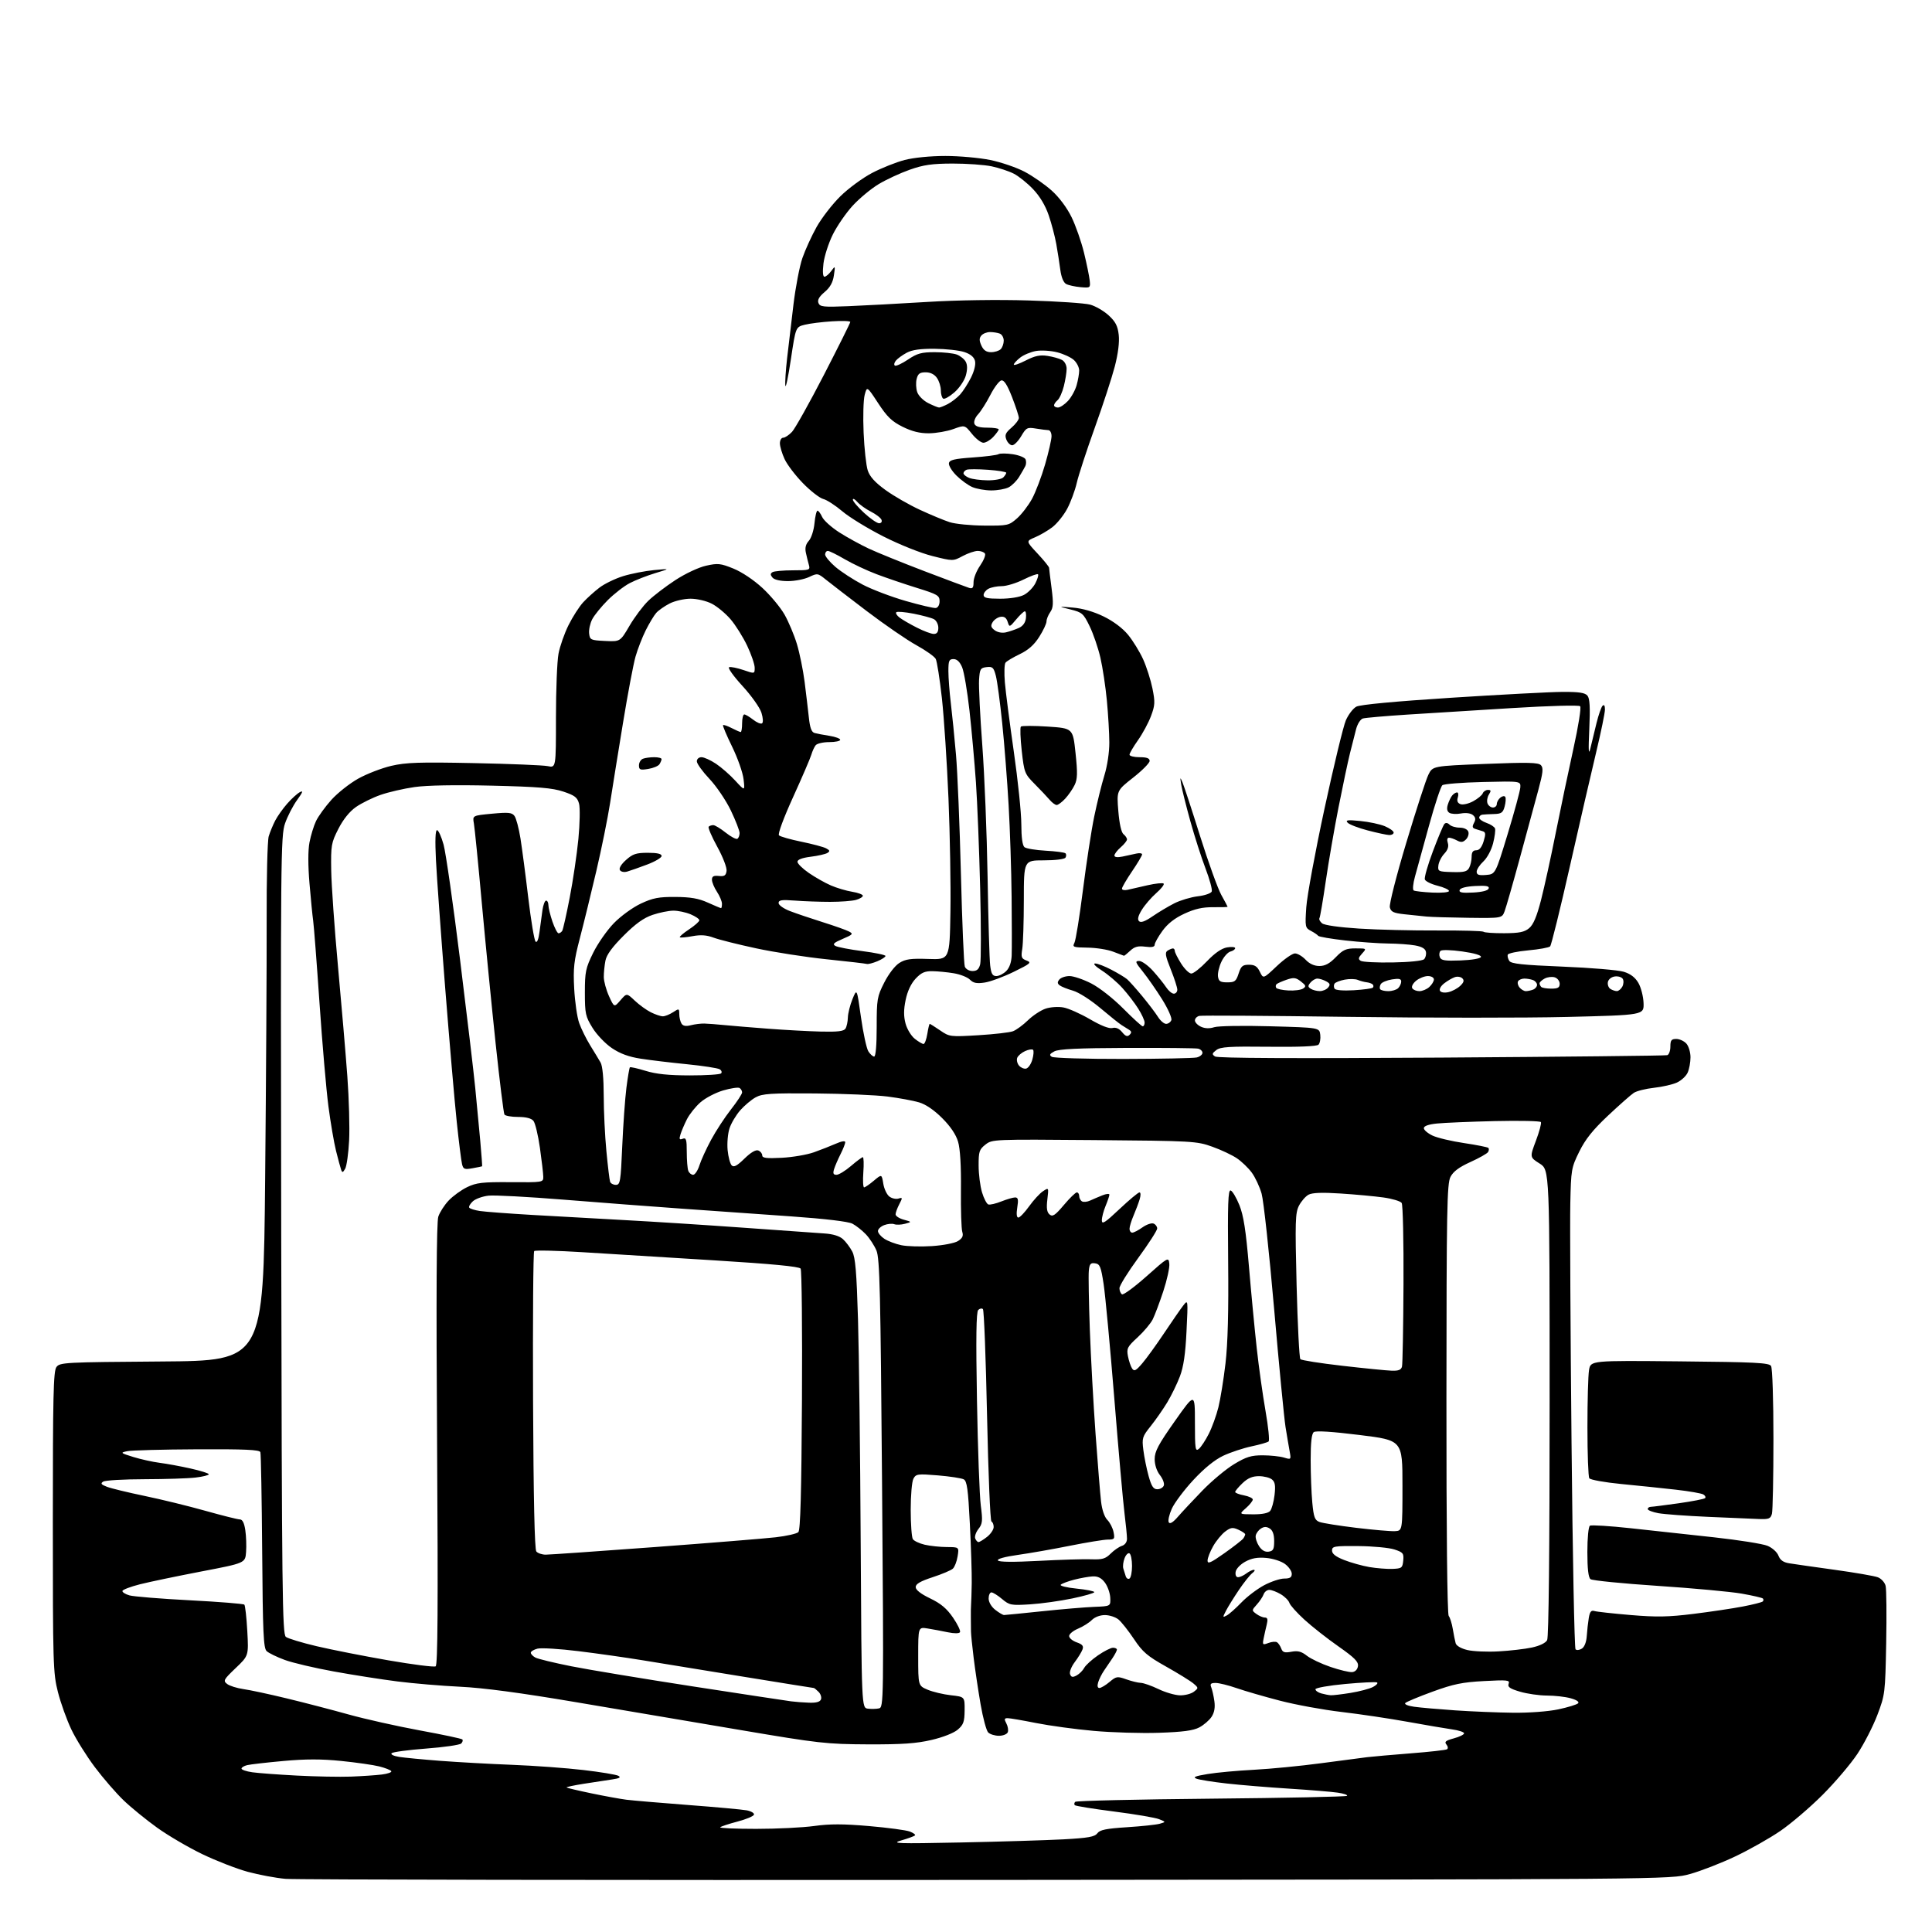 <?xml version="1.0" encoding="UTF-8" standalone="no"?>
<svg 
  version="1.1" 
  xmlns="http://www.w3.org/2000/svg" 
  xmlns:xlink="http://www.w3.org/1999/xlink" 
  xmlns:svg="http://www.w3.org/2000/svg"
  xmlns:rdf="http://www.w3.org/1999/02/22-rdf-syntax-ns#"
  xmlns:cc="http://creativecommons.org/ns#"
  xmlns:dc="http://purl.org/dc/elements/1.1/"
  viewBox="0 0 768 768"
  width="768"
  height="768"
>
<style>svg {background-color: white; }</style>"
<path stroke="none" fill="black" fill-rule="evenodd" d="M392.27,747.30C242.79,747.41 117.34,747.22 113.47,746.87C109.61,746.53 102.86,745.26 98.47,744.07C94.09,742.87 86.00,739.73 80.50,737.09C75.00,734.45 66.90,729.71 62.50,726.56C58.10,723.40 52.08,718.50 49.13,715.66C46.17,712.82 41.04,706.90 37.73,702.50C34.42,698.10 30.20,691.35 28.37,687.50C26.53,683.65 24.12,676.94 23.02,672.59C21.11,665.09 21.00,661.55 21.00,605.03C21.00,555.11 21.23,545.07 22.42,543.44C23.78,541.58 25.58,541.49 64.27,541.21C104.70,540.92 104.70,540.92 105.40,468.71C105.78,428.99 106.05,382.77 106.00,366.00C105.94,349.23 106.31,334.12 106.82,332.44C107.33,330.76 108.49,327.95 109.39,326.21C110.30,324.46 112.44,321.43 114.16,319.48C115.87,317.52 118.14,315.46 119.19,314.90C120.64,314.12 120.38,314.88 118.11,318.01C116.46,320.28 114.30,324.47 113.31,327.32C111.60,332.24 111.53,340.55 111.79,491.00C112.04,633.75 112.23,649.62 113.64,650.69C114.51,651.34 120.00,653.01 125.86,654.39C131.71,655.77 144.50,658.29 154.28,659.99C164.06,661.69 172.56,662.77 173.18,662.39C174.01,661.88 174.16,638.54 173.75,574.23C173.36,514.74 173.52,485.77 174.23,483.64C174.80,481.91 176.65,479.03 178.34,477.24C180.03,475.45 183.34,473.05 185.69,471.91C189.37,470.13 191.74,469.85 202.98,469.93C215.87,470.03 216.00,470.00 215.96,467.76C215.95,466.52 215.34,461.36 214.63,456.30C213.91,451.24 212.75,446.40 212.04,445.55C211.21,444.54 209.07,444.00 205.94,444.00C203.29,444.00 200.85,443.57 200.52,443.04C200.19,442.50 198.62,429.79 197.02,414.79C195.43,399.78 192.96,374.68 191.53,359.00C190.11,343.32 188.69,329.08 188.38,327.34C187.81,324.19 187.81,324.19 195.57,323.46C202.16,322.84 203.51,322.98 204.53,324.37C205.19,325.27 206.25,329.27 206.89,333.25C207.52,337.24 208.93,347.89 210.00,356.93C211.08,365.97 212.38,373.78 212.90,374.30C213.49,374.89 214.08,373.42 214.47,370.37C214.82,367.69 215.35,363.81 215.64,361.75C215.94,359.69 216.59,358.00 217.09,358.00C217.59,358.00 218.00,358.82 218.00,359.82C218.00,360.82 218.72,363.75 219.59,366.32C220.47,368.89 221.57,371.00 222.03,371.00C222.50,371.00 223.16,370.55 223.50,370.01C223.83,369.46 225.18,363.50 226.48,356.76C227.79,350.01 229.33,339.55 229.92,333.50C230.50,327.45 230.62,321.15 230.19,319.50C229.52,316.99 228.50,316.20 223.96,314.68C219.58,313.22 214.04,312.75 195.51,312.31C180.97,311.96 169.65,312.17 164.76,312.87C160.50,313.48 154.42,314.88 151.26,315.99C148.09,317.10 143.71,319.26 141.51,320.79C138.95,322.58 136.45,325.69 134.51,329.48C131.68,335.03 131.51,336.02 131.66,345.94C131.75,351.75 132.95,368.88 134.34,384.00C135.73,399.12 137.41,418.84 138.07,427.80C138.73,436.77 139.05,448.28 138.78,453.37C138.52,458.47 137.81,463.51 137.22,464.57C136.33,466.15 136.04,466.23 135.61,465.00C135.32,464.18 134.41,460.80 133.58,457.50C132.76,454.20 131.39,446.21 130.55,439.75C129.70,433.28 128.11,414.83 127.01,398.75C125.91,382.66 124.77,367.93 124.49,366.00C124.21,364.07 123.55,357.42 123.03,351.20C122.42,344.04 122.42,338.07 123.02,334.88C123.55,332.11 124.72,328.29 125.62,326.39C126.53,324.48 129.27,320.69 131.73,317.95C134.19,315.22 138.98,311.43 142.38,309.53C145.78,307.63 151.70,305.34 155.53,304.44C161.39,303.08 166.66,302.90 188.50,303.35C202.80,303.64 215.96,304.18 217.75,304.55C221.00,305.23 221.00,305.23 221.00,285.25C221.00,274.26 221.45,262.85 222.01,259.89C222.56,256.92 224.36,251.80 226.00,248.50C227.65,245.20 230.26,241.12 231.81,239.44C233.36,237.76 236.27,235.13 238.28,233.60C240.29,232.06 244.54,230.00 247.72,229.02C250.90,228.04 256.43,226.96 260.00,226.62C266.50,226.01 266.50,226.01 260.50,227.82C257.20,228.82 252.64,230.60 250.37,231.78C248.10,232.96 244.15,236.01 241.59,238.57C239.03,241.13 236.25,244.55 235.41,246.18C234.57,247.80 234.02,250.34 234.19,251.82C234.48,254.36 234.82,254.52 240.52,254.79C246.54,255.08 246.54,255.08 250.22,248.79C252.24,245.33 255.61,240.85 257.70,238.83C259.79,236.81 264.64,233.10 268.47,230.60C272.44,228.01 277.70,225.54 280.66,224.88C285.36,223.83 286.42,223.94 291.55,226.02C294.92,227.39 299.64,230.55 303.10,233.75C306.32,236.73 310.27,241.49 311.88,244.33C313.49,247.18 315.70,252.43 316.78,256.00C317.86,259.57 319.24,266.32 319.84,271.00C320.43,275.68 321.19,282.07 321.53,285.20C321.97,289.35 322.59,291.04 323.82,291.38C324.74,291.64 327.41,292.15 329.75,292.51C332.09,292.88 334.00,293.59 334.00,294.09C334.00,294.59 332.03,295.00 329.62,295.00C327.21,295.00 324.79,295.56 324.24,296.25C323.69,296.94 322.92,298.62 322.52,300.00C322.12,301.38 318.87,308.95 315.28,316.83C311.45,325.25 309.13,331.53 309.66,332.06C310.15,332.55 314.14,333.69 318.53,334.59C322.91,335.49 327.35,336.67 328.39,337.22C329.90,338.02 330.00,338.38 328.89,339.07C328.14,339.53 325.15,340.21 322.26,340.57C318.86,341.00 317.00,341.70 317.00,342.57C317.00,343.30 319.04,345.31 321.53,347.02C324.03,348.74 327.96,350.97 330.28,351.97C332.60,352.98 336.41,354.11 338.75,354.49C341.09,354.87 343.00,355.58 343.00,356.07C343.00,356.56 341.76,357.31 340.25,357.73C338.74,358.15 334.12,358.50 330.00,358.50C325.88,358.50 319.57,358.27 316.00,358.00C310.73,357.59 309.50,357.78 309.50,358.97C309.50,359.78 311.50,361.20 314.00,362.16C316.48,363.11 322.32,365.09 327.00,366.56C331.68,368.03 336.39,369.70 337.48,370.28C339.28,371.22 339.04,371.50 334.98,373.23C331.44,374.74 330.83,375.32 332.08,376.02C332.95,376.51 337.79,377.44 342.83,378.09C347.87,378.73 352.00,379.60 352.00,380.01C352.00,380.42 350.54,381.37 348.75,382.12C346.96,382.86 345.09,383.34 344.58,383.18C344.07,383.02 336.90,382.19 328.63,381.33C320.37,380.48 307.73,378.52 300.55,376.97C293.37,375.43 285.77,373.52 283.66,372.73C280.87,371.69 278.55,371.53 275.24,372.15C272.73,372.62 270.48,372.81 270.24,372.58C270.01,372.34 271.66,370.93 273.91,369.44C276.16,367.95 278.00,366.32 278.00,365.82C278.00,365.31 276.44,364.25 274.53,363.45C272.62,362.65 269.55,362.00 267.71,362.00C265.87,362.00 262.14,362.75 259.43,363.67C255.88,364.87 252.65,367.18 247.92,371.92C243.37,376.46 241.12,379.54 240.67,381.87C240.30,383.73 240.01,386.66 240.02,388.37C240.03,390.09 240.97,393.52 242.09,396.00C244.15,400.50 244.15,400.50 246.64,397.62C249.13,394.74 249.13,394.74 252.32,397.76C254.07,399.42 256.94,401.50 258.70,402.39C260.46,403.27 262.61,404.00 263.49,404.00C264.36,404.00 266.18,403.27 267.54,402.38C269.91,400.83 270.00,400.85 270.02,403.13C270.02,404.44 270.43,406.12 270.91,406.89C271.52,407.86 272.65,408.05 274.64,407.54C276.21,407.14 278.62,406.84 280.00,406.88C281.38,406.91 284.98,407.19 288.00,407.49C291.02,407.79 298.90,408.44 305.50,408.94C312.10,409.44 321.48,409.95 326.35,410.07C333.01,410.23 335.43,409.93 336.09,408.89C336.57,408.13 337.00,406.15 337.04,404.50C337.08,402.85 337.90,399.55 338.87,397.17C340.63,392.84 340.63,392.84 342.24,404.32C343.13,410.63 344.45,416.74 345.17,417.90C345.89,419.05 346.94,420.00 347.49,420.00C348.11,420.00 348.50,415.49 348.50,408.25C348.50,397.18 348.67,396.16 351.50,390.59C353.22,387.19 355.77,383.87 357.50,382.79C359.95,381.25 362.05,380.96 369.00,381.20C377.50,381.50 377.50,381.50 377.81,362.50C377.98,352.05 377.63,331.80 377.04,317.50C376.44,303.20 375.26,285.23 374.42,277.57C373.57,269.92 372.47,262.87 371.96,261.92C371.45,260.97 367.99,258.52 364.27,256.47C360.54,254.43 351.65,248.31 344.50,242.88C337.35,237.44 330.04,231.82 328.26,230.38C325.11,227.83 324.93,227.80 321.61,229.38C319.73,230.27 315.96,231.00 313.22,231.00C310.16,231.00 307.79,230.46 307.07,229.59C306.18,228.51 306.18,228.01 307.09,227.44C307.75,227.04 311.41,226.71 315.22,226.71C321.79,226.71 322.12,226.60 321.55,224.60C321.22,223.45 320.68,221.25 320.35,219.72C319.93,217.81 320.29,216.34 321.52,214.98C322.51,213.88 323.50,210.81 323.77,208.01C324.04,205.25 324.57,203.00 324.97,203.00C325.36,203.00 326.19,204.12 326.82,205.50C327.44,206.87 330.50,209.62 333.60,211.61C336.71,213.60 342.01,216.51 345.38,218.09C348.74,219.66 358.70,223.70 367.50,227.06C376.30,230.41 384.29,233.40 385.25,233.70C386.63,234.12 387.00,233.64 387.00,231.42C387.00,229.87 388.17,226.92 389.60,224.86C391.02,222.80 391.90,220.64 391.54,220.06C391.18,219.48 389.89,219.00 388.68,219.00C387.46,219.00 384.75,219.92 382.65,221.05C378.84,223.09 378.84,223.09 370.67,221.04C366.03,219.88 357.60,216.51 351.17,213.25C344.94,210.09 337.59,205.59 334.84,203.25C332.08,200.91 328.67,198.70 327.25,198.35C325.83,197.99 322.20,195.18 319.20,192.10C316.19,189.02 312.90,184.70 311.89,182.50C310.87,180.30 310.03,177.49 310.02,176.25C310.01,175.01 310.60,174.00 311.33,174.00C312.05,174.00 313.64,172.95 314.84,171.67C316.04,170.39 321.75,160.19 327.52,149.02C333.28,137.84 338.00,128.38 338.00,127.98C338.00,127.59 334.74,127.47 330.75,127.73C326.76,127.98 321.88,128.59 319.90,129.09C316.31,129.99 316.31,129.99 314.40,142.75C313.36,149.76 312.36,154.51 312.19,153.31C312.02,152.10 312.34,147.15 312.90,142.31C313.46,137.46 314.60,127.88 315.42,121.00C316.25,114.12 317.84,105.85 318.96,102.60C320.08,99.36 322.62,93.79 324.61,90.23C326.61,86.67 330.84,81.19 334.03,78.05C337.22,74.90 342.91,70.72 346.67,68.75C350.43,66.78 356.26,64.46 359.64,63.59C363.26,62.65 369.91,62.00 375.79,62.00C381.29,62.00 389.32,62.72 393.64,63.60C397.96,64.48 404.14,66.60 407.36,68.30C410.59,70.01 415.41,73.37 418.08,75.77C421.01,78.40 424.14,82.58 425.96,86.32C427.62,89.72 429.85,96.10 430.92,100.50C431.99,104.90 433.00,109.85 433.18,111.50C433.49,114.44 433.41,114.49 429.50,114.15C427.30,113.95 424.74,113.39 423.81,112.89C422.76,112.34 421.88,110.20 421.49,107.25C421.15,104.64 420.43,100.03 419.89,97.00C419.35,93.97 417.99,88.80 416.85,85.50C415.53,81.65 413.30,77.95 410.64,75.17C408.37,72.78 404.93,70.03 403.00,69.04C401.07,68.05 397.12,66.74 394.20,66.12C391.29,65.51 384.31,65.01 378.70,65.02C370.51,65.04 367.15,65.52 361.65,67.46C357.88,68.79 352.32,71.37 349.29,73.19C346.26,75.01 341.61,78.87 338.94,81.78C336.28,84.68 332.72,89.86 331.03,93.28C329.34,96.71 327.68,101.88 327.34,104.76C326.95,108.05 327.10,110.00 327.74,110.00C328.30,110.00 329.50,108.99 330.42,107.75C332.04,105.55 332.06,105.58 331.48,109.50C331.07,112.31 329.96,114.28 327.78,116.11C325.62,117.92 324.88,119.24 325.34,120.44C325.93,121.98 327.26,122.12 337.25,121.71C343.44,121.46 357.50,120.70 368.50,120.03C380.58,119.29 396.62,119.06 409.00,119.44C420.27,119.78 431.22,120.52 433.33,121.09C435.44,121.66 438.74,123.57 440.68,125.34C443.44,127.87 444.31,129.55 444.71,133.11C445.04,136.02 444.47,140.56 443.14,145.70C441.99,150.12 438.40,161.10 435.16,170.12C431.92,179.13 428.71,188.97 428.02,192.00C427.32,195.03 425.61,199.64 424.22,202.25C422.82,204.87 420.17,208.15 418.34,209.56C416.50,210.96 413.38,212.78 411.41,213.60C407.82,215.10 407.82,215.10 412.41,220.01C414.93,222.71 417.01,225.27 417.03,225.71C417.05,226.14 417.49,229.81 418.02,233.85C418.80,239.87 418.70,241.59 417.49,243.32C416.67,244.49 416.00,246.16 416.00,247.03C416.00,247.90 414.70,250.66 413.11,253.16C411.09,256.35 408.77,258.41 405.36,260.04C402.69,261.32 400.14,262.84 399.70,263.43C399.25,264.02 399.14,267.54 399.45,271.26C399.76,274.97 401.36,287.35 403.00,298.76C404.64,310.16 405.99,323.16 405.99,327.63C406.00,332.91 406.44,336.11 407.25,336.77C407.94,337.32 411.74,337.95 415.70,338.17C419.65,338.38 423.19,338.85 423.55,339.21C423.91,339.57 423.90,340.35 423.54,340.93C423.16,341.54 419.49,342.00 414.94,342.00C407.00,342.00 407.00,342.00 406.99,357.75C406.98,366.41 406.70,375.18 406.36,377.23C405.82,380.51 406.03,381.07 408.07,381.83C410.17,382.61 409.68,383.05 402.95,386.33C398.85,388.33 393.66,390.25 391.42,390.58C388.27,391.06 386.94,390.80 385.57,389.43C384.59,388.45 381.70,387.31 379.15,386.89C376.59,386.46 372.77,386.09 370.65,386.06C367.61,386.01 366.21,386.64 363.96,389.04C362.15,390.98 360.72,394.02 360.01,397.47C359.20,401.37 359.19,403.97 359.97,406.88C360.56,409.09 362.22,411.82 363.66,412.95C365.09,414.08 366.65,415.00 367.12,415.00C367.59,415.00 368.26,413.20 368.62,411.00C368.97,408.80 369.40,407.00 369.58,407.00C369.76,407.00 371.62,408.17 373.71,409.60C377.42,412.15 377.73,412.19 388.90,411.52C395.17,411.14 401.37,410.43 402.69,409.93C404.00,409.43 406.69,407.46 408.65,405.55C410.62,403.64 413.78,401.57 415.68,400.94C417.62,400.30 420.73,400.10 422.79,400.49C424.80,400.87 429.54,402.98 433.31,405.18C437.70,407.74 440.91,409.00 442.22,408.65C443.58,408.30 444.88,408.86 446.07,410.31C447.41,411.95 448.15,412.22 449.02,411.36C449.89,410.50 449.85,410.02 448.84,409.36C448.10,408.89 446.77,408.05 445.87,407.50C444.98,406.95 441.16,403.90 437.39,400.72C433.54,397.48 428.78,394.44 426.52,393.80C424.31,393.17 421.93,392.22 421.24,391.69C420.29,390.97 420.26,390.40 421.11,389.37C421.73,388.62 423.55,388.00 425.15,388.00C426.75,388.00 430.63,389.32 433.78,390.93C437.04,392.60 442.51,396.89 446.50,400.91C450.35,404.78 453.84,407.97 454.25,407.98C454.66,407.99 455.00,407.32 455.00,406.48C455.00,405.64 453.86,403.15 452.46,400.94C451.07,398.73 448.26,395.07 446.21,392.80C444.17,390.52 440.50,387.39 438.05,385.83C435.49,384.20 434.34,383.00 435.34,383.00C436.29,383.00 439.19,384.11 441.78,385.48C444.38,386.84 447.18,388.53 448.01,389.23C448.84,389.93 451.57,392.98 454.07,396.00C456.57,399.02 459.38,402.74 460.33,404.25C461.27,405.76 462.72,407.00 463.55,407.00C464.38,407.00 465.32,406.33 465.63,405.52C465.94,404.70 464.30,400.99 461.97,397.27C459.64,393.55 456.19,388.59 454.30,386.25C451.30,382.54 451.12,382.00 452.82,382.00C453.89,382.00 456.36,383.76 458.31,385.92C460.25,388.07 462.61,391.00 463.54,392.42C464.47,393.84 465.85,395.00 466.62,395.00C467.38,395.00 468.00,394.29 468.00,393.42C468.00,392.55 466.82,388.90 465.38,385.30C463.24,379.95 463.02,378.60 464.13,377.90C464.89,377.42 465.84,377.02 466.25,377.02C466.66,377.01 467.00,377.46 467.00,378.02C467.00,378.58 468.13,380.83 469.51,383.02C470.89,385.21 472.72,387.00 473.58,387.00C474.43,387.00 477.24,384.79 479.81,382.09C482.92,378.83 485.60,376.99 487.75,376.61C489.54,376.30 491.00,376.44 491.00,376.91C491.00,377.38 490.15,377.99 489.10,378.26C488.06,378.54 486.45,380.35 485.53,382.31C484.60,384.26 483.99,386.90 484.17,388.18C484.44,390.08 485.10,390.50 487.87,390.50C490.84,390.50 491.37,390.08 492.37,387.00C493.33,384.03 493.96,383.50 496.49,383.50C498.77,383.50 499.79,384.16 500.82,386.31C502.17,389.13 502.17,389.13 507.53,384.06C510.47,381.28 513.73,379.00 514.77,379.00C515.80,379.00 517.71,380.13 519.00,381.50C520.53,383.13 522.43,384.00 524.48,384.00C526.74,384.00 528.55,383.03 531.00,380.50C533.88,377.53 535.07,377.00 538.85,377.00C543.29,377.00 543.30,377.01 541.44,379.06C539.94,380.72 539.84,381.28 540.92,381.95C541.66,382.41 547.38,382.70 553.63,382.59C560.27,382.48 565.46,381.94 566.09,381.31C566.70,380.70 567.03,379.38 566.83,378.37C566.59,377.11 565.22,376.31 562.49,375.82C560.30,375.43 555.48,375.09 551.79,375.06C548.09,375.03 540.44,374.48 534.79,373.85C529.13,373.21 524.27,372.38 524.00,372.00C523.73,371.61 522.43,370.73 521.12,370.04C518.83,368.84 518.75,368.46 519.27,360.64C519.57,356.16 522.82,338.55 526.50,321.50C530.18,304.45 534.00,288.63 535.00,286.34C536.00,284.05 537.87,281.60 539.16,280.91C540.65,280.10 554.43,278.81 577.00,277.36C596.52,276.11 616.38,275.06 621.13,275.04C627.70,275.01 630.06,275.37 631.03,276.53C631.97,277.67 632.16,281.10 631.77,289.78C631.37,298.48 631.48,300.47 632.20,297.50C632.73,295.30 633.82,290.80 634.62,287.51C635.43,284.21 636.51,281.09 637.04,280.56C637.65,279.95 638.00,280.49 637.99,282.05C637.99,283.40 636.42,291.02 634.51,299.00C632.59,306.98 627.88,327.41 624.04,344.42C620.20,361.43 616.67,375.73 616.20,376.20C615.72,376.68 611.81,377.39 607.50,377.78C603.19,378.18 599.52,378.95 599.35,379.50C599.17,380.05 599.45,381.16 599.96,381.96C600.69,383.12 605.13,383.59 621.19,384.25C632.36,384.70 643.28,385.62 645.45,386.29C648.15,387.11 650.01,388.53 651.29,390.74C652.33,392.53 653.25,396.13 653.34,398.74C653.50,403.50 653.50,403.50 623.00,404.25C606.23,404.66 566.85,404.64 535.50,404.21C504.15,403.78 477.71,403.60 476.75,403.83C475.79,404.05 475.00,404.87 475.00,405.64C475.00,406.41 476.09,407.54 477.42,408.15C479.01,408.87 480.82,408.93 482.67,408.33C484.24,407.82 494.17,407.65 505.00,407.96C524.50,408.50 524.50,408.50 524.83,411.37C525.01,412.95 524.69,414.71 524.12,415.28C523.46,415.94 516.22,416.24 504.29,416.10C488.67,415.92 485.16,416.14 483.50,417.42C481.77,418.75 481.70,419.10 483.00,419.97C484.00,420.65 514.04,420.79 573.00,420.41C621.67,420.09 662.06,419.66 662.75,419.45C663.44,419.24 664.00,417.70 664.00,416.03C664.00,413.52 664.40,413.00 666.35,413.00C667.63,413.00 669.43,413.82 670.35,414.83C671.26,415.83 672.00,418.29 672.00,420.28C672.00,422.28 671.49,425.03 670.86,426.40C670.24,427.78 668.32,429.54 666.61,430.33C664.90,431.11 660.81,432.05 657.52,432.41C654.23,432.77 650.60,433.68 649.46,434.43C648.32,435.18 643.71,439.25 639.21,443.48C633.14,449.19 630.20,452.87 627.78,457.80C624.63,464.19 624.51,464.92 624.22,478.46C624.05,486.18 624.28,529.03 624.71,573.67C625.14,618.31 625.86,655.19 626.30,655.63C626.74,656.07 627.86,655.95 628.80,655.36C629.83,654.72 630.60,652.77 630.76,650.40C630.90,648.25 631.26,645.01 631.56,643.20C631.98,640.68 632.51,640.02 633.80,640.41C634.74,640.70 641.22,641.41 648.21,642.00C658.54,642.87 663.23,642.78 673.21,641.54C679.97,640.70 688.79,639.39 692.81,638.61C696.83,637.84 700.40,636.94 700.73,636.60C701.06,636.27 701.08,635.75 700.77,635.43C700.46,635.12 696.67,634.25 692.35,633.49C688.03,632.73 673.02,631.34 659.00,630.41C644.98,629.48 632.94,628.28 632.25,627.74C631.40,627.07 631.00,623.60 631.00,616.94C631.00,611.32 631.44,606.85 632.02,606.49C632.59,606.14 639.90,606.59 648.27,607.50C656.65,608.40 671.54,610.03 681.38,611.11C691.21,612.19 700.77,613.71 702.63,614.49C704.52,615.28 706.43,617.00 706.96,618.40C707.63,620.15 708.88,621.05 711.20,621.43C713.02,621.73 721.14,622.89 729.25,624.01C737.36,625.13 745.11,626.47 746.47,626.99C747.83,627.51 749.22,629.04 749.56,630.39C749.90,631.74 750.00,642.00 749.79,653.18C749.41,673.06 749.33,673.68 746.28,681.73C744.56,686.25 740.98,693.23 738.33,697.22C735.67,701.22 729.45,708.54 724.50,713.49C719.54,718.45 712.00,724.89 707.74,727.81C703.47,730.74 695.38,735.31 689.74,737.98C684.11,740.65 676.02,743.79 671.77,744.96C664.03,747.10 664.03,747.10 392.27,747.30zM382.00,732.41C397.68,732.09 415.99,731.53 422.71,731.17C432.63,730.62 435.16,730.17 436.21,728.76C437.23,727.39 439.72,726.88 448.00,726.35C453.77,725.98 459.62,725.36 461.00,724.97C463.50,724.25 463.50,724.25 460.75,723.15C459.24,722.54 451.22,721.18 442.93,720.12C434.64,719.06 427.59,717.92 427.26,717.60C426.93,717.27 427.00,716.66 427.42,716.25C427.83,715.84 452.17,715.27 481.50,715.00C510.83,714.73 535.12,714.22 535.46,713.87C535.81,713.52 534.16,712.95 531.80,712.61C529.43,712.26 520.75,711.54 512.50,711.02C504.25,710.50 493.07,709.58 487.66,708.97C482.25,708.37 476.86,707.51 475.68,707.08C474.02,706.46 474.98,706.05 480.02,705.21C483.58,704.61 491.90,703.85 498.50,703.51C505.10,703.16 517.02,702.00 525.00,700.93C532.98,699.86 541.30,698.77 543.50,698.50C545.70,698.24 553.53,697.55 560.91,696.97C568.28,696.40 574.71,695.68 575.20,695.37C575.70,695.07 575.60,694.22 574.97,693.47C574.08,692.39 574.67,691.90 577.93,691.02C580.17,690.42 582.00,689.52 582.00,689.02C582.00,688.53 579.86,687.82 577.25,687.46C574.64,687.09 566.64,685.73 559.47,684.43C552.31,683.13 540.52,681.38 533.28,680.53C526.04,679.69 515.02,677.67 508.81,676.05C502.59,674.44 494.84,672.19 491.59,671.06C488.34,669.93 484.58,669.00 483.24,669.00C481.30,669.00 480.93,669.37 481.49,670.75C481.88,671.71 482.44,674.18 482.73,676.23C483.09,678.75 482.73,680.77 481.62,682.46C480.72,683.83 478.52,685.73 476.74,686.67C474.33,687.94 470.21,688.49 460.73,688.81C453.71,689.05 442.01,688.70 434.73,688.05C427.45,687.40 417.15,685.99 411.84,684.93C406.53,683.87 401.45,683.00 400.56,683.00C399.22,683.00 399.13,683.37 400.04,685.08C400.65,686.22 400.91,687.80 400.61,688.58C400.31,689.36 398.74,690.00 397.10,690.00C395.47,690.00 393.55,689.40 392.82,688.68C392.09,687.95 390.73,682.88 389.79,677.43C388.85,671.97 387.61,663.67 387.04,659.00C386.46,654.33 385.98,649.60 385.98,648.50C385.98,647.40 385.95,644.92 385.93,643.00C385.90,641.08 385.94,638.71 386.02,637.75C386.10,636.79 386.22,632.96 386.28,629.25C386.34,625.54 386.00,614.94 385.53,605.70C384.84,591.95 384.39,588.75 383.09,588.06C382.22,587.59 377.60,586.89 372.84,586.49C364.76,585.83 364.12,585.91 363.09,587.82C362.49,588.95 362.01,594.51 362.02,600.18C362.02,605.86 362.41,611.10 362.87,611.82C363.33,612.55 365.46,613.55 367.60,614.05C369.75,614.55 373.70,614.96 376.38,614.98C381.26,615.00 381.26,615.00 380.66,618.68C380.34,620.71 379.49,622.90 378.78,623.56C378.08,624.22 374.46,625.75 370.75,626.96C365.86,628.56 364.00,629.64 364.00,630.90C364.00,632.02 366.02,633.60 369.75,635.39C374.01,637.44 376.37,639.42 378.84,643.03C380.68,645.71 381.92,648.31 381.61,648.82C381.27,649.37 379.34,649.38 376.77,648.85C374.42,648.36 370.81,647.68 368.75,647.35C365.00,646.74 365.00,646.74 365.00,658.42C365.00,670.10 365.00,670.10 368.75,671.69C370.81,672.56 374.98,673.55 378.00,673.89C383.50,674.50 383.50,674.50 383.45,679.88C383.41,684.43 382.99,685.61 380.73,687.55C379.16,688.90 374.85,690.60 370.28,691.66C364.24,693.07 358.59,693.46 345.00,693.41C328.54,693.33 325.53,693.00 294.50,687.74C276.35,684.67 246.88,679.68 229.00,676.65C206.82,672.90 192.21,670.95 183.00,670.51C175.57,670.15 164.32,669.21 158.00,668.40C151.68,667.60 140.30,665.82 132.72,664.44C125.14,663.07 116.36,661.01 113.22,659.86C110.07,658.70 106.83,657.13 106.00,656.35C104.73,655.15 104.46,649.11 104.22,616.72C104.06,595.70 103.74,577.94 103.50,577.25C103.16,576.29 97.29,576.03 78.28,576.12C64.65,576.18 52.17,576.52 50.54,576.87C47.73,577.47 47.85,577.58 53.04,579.19C56.04,580.11 60.75,581.15 63.50,581.50C66.25,581.84 71.76,582.86 75.75,583.75C79.74,584.64 83.00,585.67 83.00,586.04C83.00,586.42 80.64,587.01 77.75,587.35C74.86,587.70 65.75,587.99 57.50,588.01C49.25,588.02 41.84,588.45 41.03,588.96C39.87,589.70 40.17,590.12 42.53,591.03C44.17,591.66 50.90,593.29 57.50,594.66C64.10,596.03 74.98,598.69 81.68,600.58C88.37,602.46 94.53,604.00 95.36,604.00C96.38,604.00 97.09,605.40 97.51,608.25C97.86,610.59 98.00,614.49 97.82,616.92C97.50,621.34 97.50,621.34 80.00,624.69C70.38,626.54 59.43,628.82 55.67,629.77C51.91,630.72 48.76,631.92 48.67,632.43C48.58,632.94 49.85,633.74 51.50,634.20C53.15,634.66 63.95,635.54 75.50,636.14C87.05,636.74 96.78,637.52 97.13,637.87C97.47,638.22 98.00,642.93 98.30,648.33C98.85,658.17 98.85,658.17 93.67,663.10C88.87,667.69 88.63,668.14 90.30,669.41C91.28,670.17 94.21,671.08 96.80,671.45C99.38,671.81 107.12,673.47 114.00,675.14C120.88,676.80 131.90,679.67 138.50,681.51C145.10,683.35 157.86,686.20 166.85,687.86C175.84,689.51 183.46,691.12 183.78,691.45C184.10,691.77 183.90,692.50 183.33,693.07C182.76,693.64 176.50,694.55 169.42,695.08C162.34,695.62 156.15,696.45 155.68,696.92C155.19,697.41 156.48,698.05 158.65,698.39C160.77,698.73 168.12,699.43 175.00,699.96C181.88,700.48 194.70,701.20 203.50,701.54C212.30,701.88 225.07,702.81 231.89,703.61C238.70,704.40 244.97,705.44 245.81,705.91C246.93,706.54 246.28,706.92 243.42,707.34C241.26,707.66 236.21,708.43 232.18,709.06C228.16,709.69 225.03,710.36 225.22,710.55C225.41,710.74 229.83,711.79 235.03,712.87C240.24,713.96 246.53,715.10 249.00,715.42C251.47,715.73 262.50,716.67 273.50,717.51C284.50,718.34 294.98,719.30 296.79,719.63C298.60,719.97 299.92,720.75 299.71,721.37C299.51,721.98 296.55,723.22 293.13,724.11C289.72,725.01 286.65,726.02 286.30,726.37C285.95,726.72 292.38,727.00 300.58,727.00C308.79,727.00 319.18,726.49 323.68,725.86C329.86,725.00 335.19,725.00 345.44,725.89C352.91,726.53 360.20,727.51 361.65,728.06C363.09,728.61 364.03,729.31 363.72,729.61C363.42,729.91 360.99,730.80 358.33,731.58C354.00,732.84 356.44,732.93 382.00,732.41zM139.50,706.23C143.90,706.06 149.42,705.69 151.77,705.40C154.12,705.11 155.81,704.51 155.54,704.06C155.26,703.61 153.11,702.77 150.77,702.18C148.42,701.59 141.62,700.61 135.66,700.01C127.77,699.21 121.50,699.21 112.66,700.02C105.97,700.62 99.49,701.37 98.25,701.67C97.01,701.97 96.00,702.59 96.00,703.05C96.00,703.50 97.91,704.16 100.25,704.50C102.59,704.84 110.58,705.43 118.00,705.82C125.42,706.21 135.10,706.39 139.50,706.23zM601.50,680.84C607.86,680.91 615.42,680.35 619.44,679.50C623.25,678.69 626.79,677.61 627.31,677.09C627.88,676.52 626.76,675.75 624.37,675.09C622.24,674.49 617.99,674.01 614.93,674.01C611.87,674.00 607.05,673.31 604.22,672.47C600.19,671.28 599.22,670.60 599.71,669.32C600.27,667.86 599.25,667.75 589.92,668.25C581.30,668.71 577.77,669.43 569.50,672.45C564.01,674.45 559.11,676.49 558.63,676.97C558.13,677.47 559.63,678.11 562.13,678.46C564.53,678.80 571.90,679.44 578.50,679.90C585.10,680.35 595.45,680.77 601.50,680.84zM349.41,679.11C351.28,678.69 351.31,676.79 350.63,589.73C350.03,513.54 349.71,500.25 348.41,497.13C347.58,495.14 345.68,492.22 344.20,490.66C342.71,489.10 340.31,487.20 338.86,486.44C337.19,485.57 328.19,484.50 314.36,483.52C302.34,482.68 282.82,481.30 271.00,480.46C259.18,479.62 238.03,478.01 224.00,476.88C209.97,475.75 196.57,475.03 194.21,475.29C191.85,475.55 189.05,476.55 187.98,477.52C186.92,478.48 186.26,479.62 186.53,480.05C186.79,480.48 188.70,481.08 190.76,481.39C192.81,481.70 202.15,482.40 211.50,482.95C220.85,483.50 237.50,484.43 248.50,485.02C259.50,485.61 280.65,486.96 295.50,488.03C310.35,489.10 324.86,490.13 327.73,490.32C331.11,490.54 333.72,491.34 335.09,492.58C336.25,493.63 337.92,495.85 338.78,497.50C340.03,499.86 340.51,505.60 341.07,524.50C341.47,537.70 341.95,577.84 342.14,613.71C342.50,678.91 342.50,678.91 345.00,679.22C346.38,679.40 348.36,679.34 349.41,679.11zM321.64,676.85C324.47,676.95 325.97,676.53 326.35,675.53C326.66,674.72 326.23,673.37 325.39,672.53C324.55,671.69 323.69,671.00 323.49,671.00C323.29,671.00 310.61,668.97 295.31,666.48C280.02,664.00 262.10,661.08 255.50,659.99C248.90,658.91 237.40,657.27 229.93,656.36C222.47,655.44 215.16,654.99 213.68,655.36C212.21,655.73 211.00,656.46 211.00,656.98C211.00,657.50 211.82,658.37 212.83,658.91C213.83,659.45 220.29,661.01 227.17,662.38C234.05,663.75 255.84,667.35 275.59,670.40C295.34,673.44 312.85,676.10 314.50,676.31C316.15,676.53 319.36,676.77 321.64,676.85zM469.06,673.92C471.02,673.96 473.49,673.32 474.56,672.50C476.47,671.02 476.47,670.97 474.38,669.19C473.21,668.20 468.32,665.18 463.52,662.48C456.06,658.30 454.20,656.70 450.76,651.54C448.54,648.22 445.77,644.72 444.61,643.77C443.45,642.82 441.04,642.03 439.25,642.02C437.32,642.01 435.20,642.80 434.02,643.98C432.94,645.06 430.46,646.62 428.52,647.43C426.59,648.24 425.00,649.55 425.00,650.35C425.00,651.15 426.35,652.27 427.99,652.85C430.28,653.65 430.82,654.31 430.31,655.69C429.95,656.69 428.55,658.96 427.21,660.74C425.85,662.55 425.04,664.66 425.37,665.53C425.84,666.75 426.40,666.86 427.96,666.02C429.06,665.43 430.42,664.08 430.99,663.01C431.56,661.95 434.02,659.71 436.45,658.04C438.87,656.37 441.57,655.00 442.43,655.00C443.29,655.00 444.00,655.34 443.99,655.75C443.99,656.16 443.20,657.68 442.24,659.12C441.29,660.57 439.76,662.82 438.85,664.12C437.95,665.43 436.91,667.51 436.54,668.75C436.11,670.19 436.29,671.00 437.04,671.00C437.68,671.00 439.49,669.92 441.06,668.60C443.73,666.35 444.15,666.29 447.71,667.56C449.79,668.30 452.40,668.94 453.50,668.97C454.60,669.00 457.75,670.11 460.50,671.43C463.25,672.76 467.10,673.88 469.06,673.92zM529.00,673.89C529.83,673.94 533.38,673.52 536.90,672.95C540.42,672.38 544.42,671.32 545.79,670.60C547.16,669.88 547.88,669.07 547.39,668.80C546.90,668.53 541.20,668.81 534.72,669.41C528.25,670.01 522.93,670.95 522.91,671.50C522.90,672.05 523.92,672.79 525.19,673.15C526.46,673.51 528.17,673.84 529.00,673.89zM537.50,664.69C538.72,664.57 539.62,663.65 539.81,662.32C540.06,660.57 538.48,658.98 532.02,654.45C527.56,651.33 521.48,646.55 518.51,643.83C515.53,641.11 512.85,638.11 512.55,637.16C512.25,636.21 510.70,634.66 509.10,633.72C507.50,632.77 505.46,632.00 504.56,632.00C503.67,632.00 502.66,632.79 502.32,633.75C501.98,634.71 500.76,636.55 499.60,637.83C497.53,640.13 497.53,640.18 499.44,641.58C500.51,642.36 502.02,643.00 502.81,643.00C503.86,643.00 504.06,643.72 503.56,645.75C503.18,647.26 502.63,649.75 502.32,651.27C501.80,653.86 501.92,653.98 504.22,653.11C505.56,652.60 507.11,652.47 507.66,652.84C508.20,653.20 508.96,654.34 509.33,655.36C509.89,656.86 510.67,657.10 513.36,656.59C515.92,656.11 517.34,656.48 519.50,658.18C521.04,659.39 525.28,661.40 528.90,662.63C532.53,663.87 536.40,664.79 537.50,664.69zM595.72,656.45C600.23,656.20 606.20,655.51 608.98,654.91C612.05,654.25 614.41,653.11 615.01,651.98C615.64,650.80 616.00,616.72 616.00,557.58C616.00,465.03 616.00,465.03 612.04,462.53C608.08,460.03 608.08,460.03 610.56,453.44C611.92,449.83 612.81,446.50 612.53,446.05C612.26,445.60 604.04,445.43 594.26,445.65C584.49,445.88 574.14,446.31 571.25,446.61C567.85,446.95 566.00,447.61 566.00,448.46C566.00,449.18 567.55,450.51 569.44,451.41C571.34,452.31 576.98,453.65 581.98,454.39C586.99,455.14 591.33,456.00 591.64,456.31C591.95,456.61 591.90,457.36 591.53,457.96C591.16,458.56 588.00,460.34 584.50,461.93C580.01,463.96 577.69,465.69 576.59,467.83C575.20,470.51 575.01,480.74 574.98,556.04C574.95,608.00 575.30,641.66 575.88,642.36C576.40,642.99 577.13,645.30 577.50,647.50C577.87,649.70 578.38,652.27 578.64,653.20C578.92,654.22 580.79,655.31 583.30,655.91C585.61,656.46 591.20,656.71 595.72,656.45zM487.69,642.15C488.69,641.60 491.30,639.28 493.50,636.99C495.70,634.70 499.75,631.63 502.50,630.16C505.25,628.70 508.85,627.50 510.50,627.50C512.78,627.50 513.50,627.04 513.50,625.61C513.50,624.57 512.30,622.82 510.82,621.72C509.34,620.61 506.01,619.53 503.32,619.30C499.83,618.99 497.54,619.41 495.00,620.80C493.01,621.89 491.36,623.65 491.18,624.86C490.99,626.14 491.39,626.99 492.18,626.97C492.91,626.95 494.37,626.28 495.44,625.47C496.51,624.66 497.86,624.01 498.44,624.03C499.02,624.05 498.74,624.64 497.80,625.35C496.87,626.06 494.46,629.09 492.45,632.07C490.44,635.06 488.14,638.77 487.34,640.32C485.97,642.96 485.99,643.07 487.69,642.15zM399.13,642.00C399.60,642.00 406.40,641.32 414.24,640.50C422.09,639.67 431.43,638.89 435.00,638.75C441.50,638.50 441.50,638.50 441.34,635.10C441.25,633.24 440.29,630.54 439.21,629.10C437.83,627.26 436.41,626.54 434.38,626.64C432.79,626.72 429.48,627.31 427.00,627.95C424.52,628.59 422.12,629.49 421.66,629.95C421.20,630.40 424.01,631.10 427.91,631.49C431.81,631.88 435.00,632.51 435.00,632.90C435.00,633.28 431.06,634.41 426.25,635.41C421.44,636.42 413.89,637.47 409.48,637.75C401.91,638.22 401.28,638.10 398.33,635.63C396.62,634.18 394.71,633.00 394.11,633.00C393.50,633.00 393.00,634.09 393.00,635.43C393.00,636.86 394.08,638.71 395.63,639.93C397.08,641.07 398.66,642.00 399.13,642.00zM448.99,627.50C449.55,627.16 450.00,624.91 450.00,622.50C450.00,620.09 449.55,617.84 449.00,617.50C448.45,617.16 447.56,618.03 447.03,619.43C446.49,620.83 446.27,622.66 446.53,623.49C446.79,624.32 447.22,625.70 447.49,626.56C447.76,627.42 448.44,627.85 448.99,627.50zM553.50,623.66C557.22,623.51 557.52,623.28 557.81,620.35C558.08,617.48 557.76,617.08 554.31,615.94C552.22,615.25 545.78,614.64 540.00,614.59C530.38,614.51 529.50,614.66 529.50,616.37C529.50,617.67 530.96,618.81 534.35,620.14C537.02,621.19 541.52,622.44 544.35,622.93C547.18,623.41 551.30,623.74 553.50,623.66zM486.75,617.40C490.46,614.77 493.83,612.14 494.23,611.56C494.64,610.98 494.98,610.23 494.98,609.91C494.99,609.59 493.79,608.77 492.32,608.10C490.03,607.06 489.26,607.16 487.07,608.78C485.66,609.83 483.49,612.45 482.27,614.59C481.04,616.74 480.03,619.33 480.02,620.34C480.00,621.83 481.28,621.27 486.75,617.40zM412.90,620.47C421.48,620.01 430.87,619.73 433.78,619.84C438.19,620.01 439.45,619.64 441.49,617.60C442.84,616.25 444.85,614.86 445.97,614.51C447.19,614.12 448.00,613.00 448.00,611.68C448.00,610.48 447.55,605.90 447.00,601.50C446.44,597.10 444.62,576.61 442.96,555.97C441.29,535.33 439.38,514.86 438.71,510.47C437.65,503.49 437.23,502.46 435.32,502.19C433.50,501.93 433.08,502.43 432.82,505.19C432.64,507.01 432.83,517.50 433.22,528.50C433.62,539.50 434.65,558.17 435.50,570.00C436.36,581.83 437.34,593.93 437.69,596.91C438.07,600.18 439.05,603.05 440.19,604.19C441.22,605.22 442.33,607.40 442.66,609.03C443.20,611.77 443.03,612.00 440.38,612.01C438.79,612.02 432.02,613.12 425.32,614.46C418.61,615.81 409.29,617.44 404.60,618.10C399.41,618.83 396.31,619.69 396.68,620.30C397.09,620.95 402.67,621.01 412.90,620.47zM216.94,618.00C218.43,618.00 237.83,616.65 260.07,615.00C282.31,613.35 304.04,611.59 308.36,611.09C312.68,610.59 316.73,609.67 317.36,609.04C318.18,608.22 318.58,593.39 318.79,556.70C318.95,528.54 318.71,504.96 318.26,504.29C317.69,503.46 306.94,502.43 283.97,501.01C265.56,499.87 242.07,498.41 231.77,497.78C221.47,497.14 212.73,496.94 212.35,497.32C211.96,497.70 211.77,524.45 211.90,556.75C212.07,595.70 212.51,615.91 213.20,616.74C213.78,617.43 215.46,618.00 216.94,618.00zM504.31,616.81C506.13,616.55 506.50,615.85 506.50,612.61C506.50,609.99 505.93,608.36 504.75,607.61C503.47,606.81 502.53,606.81 501.25,607.61C500.29,608.22 499.35,609.48 499.17,610.41C498.98,611.34 499.58,613.23 500.48,614.61C501.57,616.28 502.86,617.02 504.31,616.81zM388.97,613.00C389.39,613.00 390.92,612.07 392.37,610.93C393.81,609.79 395.00,608.03 395.00,607.01C395.00,606.00 394.60,605.02 394.12,604.83C393.64,604.65 392.85,585.75 392.37,562.83C391.89,539.91 391.16,520.82 390.73,520.40C390.31,519.98 389.47,520.13 388.86,520.74C388.06,521.54 387.92,531.73 388.36,556.68C388.69,575.83 389.38,594.64 389.88,598.48C390.68,604.59 390.56,605.74 388.95,607.79C387.94,609.08 387.36,610.77 387.66,611.56C387.97,612.35 388.56,613.00 388.97,613.00zM554.50,608.66C557.50,608.50 557.50,608.50 557.50,590.52C557.50,572.54 557.50,572.54 540.50,570.44C529.48,569.07 523.06,568.67 522.25,569.29C521.39,569.94 521.00,573.44 521.01,580.37C521.01,585.94 521.30,593.57 521.66,597.33C522.21,603.13 522.64,604.29 524.50,605.00C525.70,605.46 532.27,606.50 539.09,607.33C545.92,608.15 552.85,608.75 554.50,608.66zM468.26,602.91C469.88,601.04 474.27,596.35 478.00,592.50C481.74,588.65 487.41,583.92 490.61,582.00C495.40,579.11 497.39,578.50 501.96,578.51C505.01,578.52 508.80,578.92 510.38,579.40C513.24,580.27 513.26,580.25 512.65,576.89C512.31,575.03 511.57,570.70 511.02,567.27C510.47,563.85 508.42,542.70 506.48,520.27C504.53,497.85 502.30,477.25 501.51,474.50C500.73,471.75 498.97,467.98 497.60,466.13C496.23,464.27 493.57,461.71 491.69,460.44C489.81,459.16 485.40,457.08 481.89,455.83C475.70,453.61 474.22,453.53 434.97,453.20C394.81,452.87 394.42,452.88 391.72,455.00C389.28,456.92 389.00,457.78 389.02,463.32C389.02,466.72 389.63,471.50 390.36,473.95C391.09,476.39 392.23,478.58 392.88,478.79C393.53,479.01 395.86,478.47 398.05,477.59C400.25,476.72 402.71,476.00 403.53,476.00C404.71,476.00 404.89,476.84 404.38,480.00C403.97,482.56 404.13,484.00 404.81,484.00C405.40,484.00 407.33,481.98 409.10,479.51C410.88,477.04 413.36,474.34 414.62,473.52C416.90,472.02 416.90,472.02 416.34,476.79C415.92,480.30 416.16,481.89 417.23,482.78C418.44,483.78 419.43,483.12 422.91,479.00C425.22,476.25 427.54,474.00 428.06,474.00C428.58,474.00 429.00,474.65 429.00,475.44C429.00,476.23 429.49,477.19 430.10,477.56C430.70,477.93 432.16,477.79 433.35,477.24C434.53,476.70 436.74,475.75 438.25,475.15C439.76,474.54 441.00,474.43 441.00,474.90C441.00,475.37 440.32,477.37 439.50,479.35C438.68,481.32 438.00,483.90 438.00,485.09C438.00,486.87 439.22,486.09 445.02,480.62C448.88,476.98 452.45,474.00 452.95,474.00C453.48,474.00 453.51,475.15 453.03,476.75C452.57,478.26 451.48,481.17 450.60,483.22C449.72,485.26 449.00,487.63 449.00,488.47C449.00,489.31 449.49,490.00 450.10,490.00C450.70,490.00 452.51,489.06 454.13,487.91C455.75,486.76 457.73,486.07 458.54,486.38C459.34,486.68 460.00,487.57 460.00,488.34C460.00,489.11 456.62,494.36 452.50,500.00C448.38,505.64 445.00,511.07 445.00,512.07C445.00,513.07 445.45,514.16 446.01,514.51C446.57,514.85 450.95,511.63 455.76,507.35C464.33,499.72 464.51,499.62 464.82,502.32C465.00,503.83 463.92,508.77 462.43,513.29C460.94,517.80 459.04,522.85 458.21,524.50C457.37,526.15 454.67,529.35 452.21,531.62C448.13,535.36 447.79,536.04 448.38,539.12C448.74,540.98 449.48,543.17 450.03,544.00C450.86,545.25 451.53,544.92 454.03,542.00C455.69,540.08 459.60,534.67 462.72,530.00C465.84,525.33 469.26,520.38 470.33,519.00C472.28,516.50 472.28,516.50 471.66,529.14C471.23,538.21 470.48,543.30 469.03,547.14C467.91,550.09 465.64,554.75 463.98,557.50C462.31,560.25 459.36,564.49 457.41,566.92C454.09,571.06 453.90,571.66 454.50,576.42C454.85,579.21 455.79,583.86 456.59,586.75C457.74,590.85 458.49,592.00 460.06,592.00C461.16,592.00 462.32,591.34 462.63,590.53C462.94,589.72 462.25,587.86 461.10,586.39C459.82,584.77 459.00,582.27 459.00,580.01C459.00,576.96 460.46,574.21 467.00,564.94C475.00,553.59 475.00,553.59 475.00,565.42C475.00,576.08 475.16,577.12 476.58,575.94C477.45,575.21 479.21,572.54 480.50,569.99C481.80,567.44 483.52,562.69 484.33,559.43C485.14,556.17 486.41,548.33 487.15,542.00C488.07,534.19 488.41,521.24 488.21,501.65C487.99,478.50 488.18,472.89 489.21,473.23C489.92,473.46 491.48,476.10 492.69,479.09C494.34,483.22 495.26,489.13 496.48,503.52C497.36,513.96 498.76,528.58 499.58,536.00C500.39,543.42 501.97,554.64 503.07,560.91C504.17,567.19 504.72,572.63 504.29,573.00C503.85,573.38 500.80,574.25 497.50,574.95C494.20,575.65 489.16,577.32 486.30,578.66C482.90,580.26 478.77,583.60 474.40,588.30C470.72,592.26 466.85,597.42 465.80,599.76C464.75,602.11 464.22,604.54 464.61,605.17C465.07,605.93 466.33,605.15 468.26,602.91zM699.13,603.83C696.59,603.73 687.52,603.35 679.00,602.97C670.48,602.60 661.59,601.94 659.25,601.52C656.91,601.09 655.00,600.35 655.00,599.87C655.00,599.39 655.56,598.99 656.25,598.98C656.94,598.97 661.92,598.33 667.33,597.57C672.73,596.80 677.45,595.89 677.80,595.53C678.15,595.18 677.85,594.52 677.12,594.08C676.40,593.63 671.46,592.77 666.15,592.17C660.84,591.57 651.10,590.55 644.50,589.92C637.90,589.28 632.17,588.25 631.77,587.63C631.36,587.01 631.03,577.95 631.03,567.50C631.02,557.05 631.31,546.77 631.66,544.66C632.29,540.81 632.29,540.81 667.68,541.16C697.80,541.45 703.22,541.72 704.02,543.00C704.56,543.85 704.97,556.40 704.97,572.00C704.97,587.12 704.70,600.51 704.37,601.75C703.84,603.71 703.17,603.98 699.13,603.83zM498.13,601.97C501.75,601.99 504.17,601.50 504.91,600.61C505.55,599.84 506.33,597.01 506.65,594.32C507.09,590.56 506.86,589.13 505.64,588.12C504.77,587.39 502.43,586.80 500.44,586.80C497.84,586.80 496.00,587.59 493.91,589.59C492.31,591.12 491.00,592.69 491.00,593.08C491.00,593.46 492.57,594.07 494.50,594.43C496.43,594.80 498.00,595.54 498.00,596.09C498.00,596.64 496.76,598.19 495.25,599.52C492.50,601.94 492.50,601.94 498.13,601.97zM553.18,544.87C555.92,544.97 556.98,544.55 557.31,543.25C557.56,542.29 557.83,527.55 557.91,510.50C558.00,493.45 557.67,478.91 557.19,478.20C556.71,477.48 553.43,476.50 549.91,476.01C546.38,475.52 538.74,474.81 532.92,474.44C525.61,473.96 521.67,474.11 520.18,474.90C518.99,475.54 517.28,477.50 516.37,479.26C514.89,482.11 514.79,485.51 515.42,510.98C515.82,526.66 516.49,539.86 516.92,540.30C517.35,540.74 524.86,541.92 533.60,542.92C542.35,543.93 551.16,544.80 553.18,544.87zM370.50,495.34C375.00,495.04 379.53,494.16 380.84,493.32C382.60,492.20 383.02,491.29 382.52,489.67C382.15,488.47 381.91,480.91 381.99,472.85C382.09,463.41 381.68,456.66 380.85,453.85C380.01,451.00 377.83,447.76 374.53,444.47C371.33,441.26 367.98,438.98 365.32,438.20C363.02,437.52 357.40,436.48 352.82,435.89C348.24,435.31 335.27,434.75 324.00,434.66C306.39,434.52 303.06,434.74 300.40,436.20C298.69,437.13 295.93,439.46 294.25,441.36C292.58,443.27 290.66,446.49 289.99,448.53C289.32,450.57 288.98,454.46 289.24,457.18C289.50,459.89 290.23,462.63 290.86,463.26C291.72,464.12 292.99,463.44 295.93,460.57C298.44,458.11 300.42,456.95 301.43,457.33C302.29,457.67 303.00,458.55 303.00,459.29C303.00,460.34 304.71,460.55 310.75,460.24C315.01,460.02 320.75,459.04 323.50,458.07C326.25,457.09 330.19,455.55 332.25,454.64C334.49,453.64 336.00,453.40 336.00,454.03C336.00,454.61 335.16,456.75 334.13,458.79C333.10,460.83 331.94,463.51 331.56,464.75C331.03,466.46 331.26,467.00 332.52,467.00C333.44,467.00 336.02,465.43 338.27,463.50C340.52,461.57 342.65,460.00 342.99,460.00C343.34,460.00 343.43,462.70 343.19,466.00C342.95,469.30 343.09,472.00 343.49,472.00C343.88,472.00 345.63,470.81 347.36,469.35C350.50,466.71 350.50,466.71 351.12,470.52C351.46,472.62 352.56,474.94 353.57,475.67C354.57,476.41 356.19,476.76 357.17,476.45C358.81,475.93 358.83,476.10 357.48,478.69C356.67,480.24 356.01,482.05 356.01,482.72C356.00,483.39 357.46,484.35 359.25,484.84C362.50,485.73 362.50,485.73 359.75,486.47C358.24,486.88 356.32,486.95 355.49,486.64C354.66,486.32 352.86,486.48 351.49,487.00C350.12,487.52 349.00,488.58 349.00,489.36C349.00,490.14 350.15,491.52 351.56,492.45C352.97,493.37 356.01,494.52 358.31,494.99C360.61,495.47 366.10,495.63 370.50,495.34zM244.81,471.00C246.54,471.00 246.74,469.76 247.35,455.64C247.72,447.19 248.46,436.76 249.00,432.47C249.55,428.18 250.17,424.50 250.39,424.28C250.61,424.06 253.42,424.69 256.64,425.68C260.84,426.97 265.80,427.48 274.17,427.49C280.58,427.49 286.20,427.14 286.64,426.70C287.08,426.25 286.83,425.51 286.08,425.05C285.33,424.59 279.50,423.69 273.11,423.05C266.72,422.42 258.45,421.43 254.72,420.85C249.98,420.12 246.53,418.86 243.25,416.65C240.65,414.90 237.21,411.31 235.53,408.58C232.74,404.05 232.50,402.94 232.50,394.56C232.50,386.28 232.80,384.85 235.81,378.73C237.63,375.04 241.33,369.74 244.04,366.96C246.78,364.14 251.52,360.71 254.73,359.20C259.54,356.95 261.83,356.51 268.50,356.55C274.52,356.59 277.71,357.14 281.38,358.80C284.06,360.01 286.42,361.00 286.63,361.00C286.83,361.00 287.00,360.21 286.99,359.25C286.99,358.29 286.09,356.15 285.00,354.50C283.91,352.85 283.01,350.70 283.01,349.71C283.00,348.36 283.67,347.99 285.75,348.21C287.96,348.44 288.56,348.05 288.82,346.22C289.01,344.93 287.39,340.74 285.12,336.59C282.90,332.55 281.37,328.97 281.71,328.62C282.05,328.28 282.87,328.00 283.53,328.00C284.19,328.00 286.42,329.34 288.48,330.99C290.55,332.63 292.63,333.73 293.12,333.43C293.60,333.13 294.00,332.11 294.00,331.16C294.00,330.22 292.43,326.18 290.52,322.18C288.60,318.18 284.79,312.55 282.02,309.62C279.26,306.70 277.00,303.56 277.00,302.65C277.00,301.71 277.80,301.00 278.86,301.00C279.88,301.00 282.47,302.17 284.61,303.60C286.75,305.03 290.22,308.06 292.31,310.35C296.13,314.50 296.13,314.50 295.58,309.75C295.28,307.13 293.23,301.31 291.03,296.82C288.83,292.32 287.20,288.47 287.42,288.25C287.64,288.03 289.18,288.56 290.86,289.43C292.53,290.29 294.15,291.00 294.45,291.00C294.75,291.00 295.00,289.43 295.00,287.50C295.00,285.57 295.39,284.00 295.87,284.00C296.34,284.00 297.91,284.93 299.36,286.06C300.80,287.20 302.39,287.88 302.90,287.56C303.44,287.23 303.35,285.51 302.69,283.34C302.06,281.30 298.71,276.58 295.11,272.65C291.51,268.72 289.18,265.44 289.84,265.22C290.50,265.00 293.05,265.51 295.52,266.35C300.00,267.88 300.00,267.88 300.00,265.44C300.00,264.10 298.66,260.18 297.03,256.72C295.39,253.26 292.42,248.51 290.42,246.18C288.42,243.84 285.05,241.05 282.93,239.97C280.76,238.86 277.08,238.00 274.50,238.00C271.98,238.00 268.25,238.85 266.21,239.89C264.17,240.94 261.76,242.62 260.86,243.64C259.96,244.66 258.09,247.77 256.70,250.54C255.31,253.32 253.48,258.04 252.62,261.04C251.77,264.04 249.52,275.95 247.63,287.50C245.73,299.05 243.43,313.35 242.51,319.28C241.59,325.20 239.13,337.35 237.04,346.28C234.95,355.20 232.01,367.21 230.50,372.97C228.14,381.98 227.82,384.77 228.25,392.97C228.53,398.21 229.41,404.37 230.23,406.66C231.04,408.95 233.01,412.94 234.60,415.53C236.20,418.11 238.06,421.19 238.74,422.37C239.51,423.70 239.98,428.63 239.99,435.58C239.99,441.67 240.47,451.57 241.05,457.58C241.62,463.58 242.28,469.06 242.52,469.75C242.75,470.44 243.78,471.00 244.81,471.00zM275.53,467.00C276.25,467.00 277.38,465.31 278.03,463.25C278.68,461.19 280.78,456.60 282.70,453.05C284.62,449.50 288.17,444.07 290.59,440.99C293.02,437.90 295.00,434.87 295.00,434.25C295.00,433.63 294.54,432.84 293.99,432.49C293.43,432.15 290.51,432.58 287.49,433.46C284.48,434.34 280.41,436.46 278.45,438.18C276.49,439.90 274.07,442.93 273.07,444.91C272.07,446.88 270.92,449.58 270.51,450.90C269.91,452.86 270.07,453.19 271.38,452.68C272.76,452.16 273.00,452.94 273.00,457.95C273.00,461.19 273.27,464.55 273.61,465.42C273.94,466.29 274.81,467.00 275.53,467.00zM187.86,464.39C184.65,464.97 184.16,464.79 183.67,462.77C183.36,461.52 182.41,453.98 181.57,446.00C180.72,438.02 178.65,413.95 176.95,392.50C175.26,371.05 173.61,348.21 173.29,341.75C172.91,334.08 173.06,330.00 173.72,330.00C174.28,330.00 175.46,332.59 176.33,335.75C177.21,338.91 180.16,359.50 182.88,381.50C185.61,403.50 188.33,426.45 188.92,432.50C189.52,438.55 190.41,448.00 190.91,453.50C191.40,459.00 191.73,463.55 191.65,463.62C191.57,463.68 189.86,464.03 187.86,464.39zM407.87,424.79C408.73,424.62 409.85,423.02 410.36,421.23C410.88,419.43 411.01,417.68 410.65,417.32C410.30,416.97 408.87,417.19 407.48,417.83C406.08,418.46 404.68,419.67 404.36,420.50C404.04,421.34 404.35,422.71 405.05,423.56C405.74,424.40 407.02,424.95 407.87,424.79zM446.50,420.95C461.35,420.92 474.51,420.65 475.75,420.35C476.99,420.04 478.00,419.21 478.00,418.51C478.00,417.81 477.21,417.06 476.25,416.85C475.29,416.64 462.57,416.51 448.00,416.56C428.54,416.63 420.87,417.00 419.11,417.94C417.23,418.95 417.02,419.40 418.11,420.10C418.88,420.59 431.65,420.97 446.50,420.95zM575.81,394.38C577.29,394.04 579.38,392.92 580.46,391.89C581.90,390.52 582.13,389.73 581.31,388.91C580.70,388.30 579.37,388.08 578.35,388.42C577.33,388.76 575.42,389.86 574.11,390.88C572.76,391.91 572.02,393.23 572.42,393.87C572.83,394.54 574.22,394.75 575.81,394.38zM512.16,393.73C514.55,393.86 517.17,393.52 518.00,392.97C519.28,392.13 519.15,391.71 517.13,390.15C515.11,388.58 514.28,388.48 511.40,389.47C509.55,390.11 507.76,390.91 507.42,391.25C507.08,391.59 507.03,392.23 507.31,392.68C507.59,393.13 509.78,393.60 512.16,393.73zM524.63,393.98C525.80,393.99 527.29,393.36 527.94,392.57C528.89,391.43 528.73,390.92 527.13,390.07C526.03,389.48 524.48,389.00 523.69,389.00C522.89,389.00 521.66,389.71 520.94,390.58C519.85,391.88 519.87,392.31 521.06,393.06C521.85,393.56 523.46,393.98 524.63,393.98zM538.13,393.64C541.97,393.41 545.38,392.95 545.72,392.61C546.06,392.28 546.03,391.70 545.67,391.33C545.30,390.97 544.21,390.58 543.25,390.47C542.29,390.36 540.71,389.94 539.74,389.53C538.78,389.12 536.43,389.07 534.53,389.43C532.63,389.79 530.80,390.51 530.48,391.04C530.15,391.57 530.17,392.46 530.52,393.02C530.89,393.63 533.99,393.88 538.13,393.64zM551.86,394.00C553.37,394.00 555.14,393.46 555.80,392.80C556.46,392.14 557.00,390.96 557.00,390.17C557.00,389.08 556.12,388.88 553.33,389.33C551.31,389.66 549.32,390.49 548.90,391.17C548.48,391.85 548.35,392.76 548.62,393.20C548.90,393.64 550.35,394.00 551.86,394.00zM564.23,394.00C565.39,394.00 567.17,393.26 568.17,392.35C569.18,391.43 570.00,390.08 570.00,389.35C570.00,388.59 568.95,388.00 567.61,388.00C566.30,388.00 564.20,388.83 562.95,389.84C561.67,390.88 560.99,392.18 561.40,392.84C561.79,393.48 563.07,394.00 564.23,394.00zM606.54,394.00C607.25,394.00 608.55,393.73 609.42,393.39C610.29,393.06 611.00,392.21 611.00,391.50C611.00,390.79 610.29,389.94 609.42,389.61C608.55,389.27 607.00,389.00 605.98,389.00C604.95,389.00 603.83,389.47 603.47,390.04C603.12,390.62 603.37,391.74 604.04,392.54C604.70,393.34 605.83,394.00 606.54,394.00zM642.71,393.98C643.38,393.99 644.36,393.19 644.90,392.20C645.43,391.20 645.50,389.81 645.07,389.11C644.63,388.40 643.20,387.98 641.90,388.16C640.53,388.36 639.37,389.30 639.16,390.38C638.96,391.41 639.41,392.64 640.15,393.11C640.89,393.58 642.05,393.98 642.71,393.98zM616.67,393.00C619.29,393.00 620.00,392.59 620.00,391.07C620.00,390.00 619.12,388.85 618.04,388.51C616.96,388.17 615.16,388.38 614.04,388.98C612.92,389.58 612.00,390.43 612.00,390.87C612.00,391.31 612.30,391.97 612.67,392.33C613.03,392.70 614.83,393.00 616.67,393.00zM396.06,388.00C397.13,388.00 398.90,387.10 400.00,386.00C401.29,384.71 402.06,382.50 402.16,379.75C402.25,377.41 402.24,366.95 402.13,356.50C402.03,346.05 401.49,329.62 400.94,320.00C400.39,310.38 399.25,295.75 398.40,287.50C397.55,279.25 396.42,270.78 395.88,268.69C395.01,265.33 394.57,264.91 392.19,265.19C389.74,265.47 389.47,265.92 389.19,270.28C389.03,272.91 389.60,284.61 390.48,296.28C391.35,307.95 392.30,331.45 392.58,348.50C392.86,365.55 393.32,381.41 393.61,383.75C394.01,387.11 394.53,388.00 396.06,388.00zM386.59,386.00C388.33,386.00 389.14,385.29 389.64,383.32C390.01,381.84 390.00,368.23 389.63,353.07C389.26,337.90 388.50,318.98 387.95,311.00C387.39,303.02 386.24,290.21 385.39,282.52C384.53,274.83 383.22,267.07 382.47,265.27C381.55,263.08 380.42,262.00 379.05,262.00C377.27,262.00 377.00,262.63 377.00,266.78C377.00,269.40 377.44,275.14 377.97,279.53C378.50,283.91 379.42,293.12 380.02,300.00C380.62,306.88 381.50,328.25 381.98,347.50C382.46,366.75 383.16,383.29 383.53,384.25C383.92,385.23 385.25,386.00 386.59,386.00zM580.65,381.79C585.07,381.62 588.49,381.04 588.70,380.41C588.92,379.74 586.05,378.89 581.28,378.22C576.85,377.59 573.12,377.50 572.62,377.99C572.13,378.47 572.01,379.59 572.35,380.48C572.86,381.80 574.34,382.03 580.65,381.79zM446.79,379.93C446.63,379.89 444.70,379.16 442.50,378.31C440.30,377.46 435.72,376.74 432.32,376.70C426.68,376.63 426.22,376.47 427.09,374.82C427.63,373.83 429.15,364.35 430.49,353.76C431.83,343.17 433.84,330.04 434.97,324.58C436.10,319.12 437.92,311.76 439.01,308.22C440.17,304.47 440.99,299.02 440.97,295.14C440.96,291.49 440.52,284.00 440.00,278.50C439.48,273.00 438.32,265.31 437.42,261.42C436.52,257.52 434.59,251.90 433.14,248.92C430.68,243.86 430.17,243.42 425.50,242.26C420.50,241.02 420.50,241.02 426.50,241.53C430.32,241.85 434.76,243.13 438.72,245.06C442.59,246.95 446.27,249.71 448.45,252.37C450.37,254.72 453.05,259.08 454.41,262.07C455.76,265.06 457.42,270.26 458.11,273.64C459.21,279.08 459.15,280.34 457.54,284.64C456.54,287.31 454.21,291.64 452.36,294.25C450.51,296.87 449.00,299.45 449.00,300.00C449.00,300.55 450.80,301.00 453.00,301.00C455.87,301.00 457.00,301.42 457.00,302.48C457.00,303.30 454.05,306.29 450.44,309.12C443.89,314.27 443.89,314.27 444.55,322.39C444.96,327.43 445.74,330.92 446.61,331.61C447.37,332.22 448.00,333.15 448.00,333.68C448.00,334.21 446.88,335.62 445.50,336.81C444.12,338.01 443.00,339.48 443.00,340.07C443.00,340.77 444.17,340.92 446.25,340.49C448.04,340.12 450.51,339.59 451.75,339.30C452.99,339.02 454.00,339.17 454.00,339.64C454.00,340.11 452.20,343.15 450.00,346.38C447.80,349.62 446.00,352.71 446.00,353.25C446.00,353.79 447.01,354.00 448.25,353.71C449.49,353.42 453.07,352.60 456.22,351.89C459.36,351.18 462.22,350.89 462.57,351.24C462.92,351.59 461.61,353.29 459.64,355.01C457.68,356.73 455.10,359.72 453.91,361.64C452.42,364.06 452.07,365.47 452.78,366.18C453.50,366.90 455.16,366.30 458.16,364.25C460.55,362.61 464.44,360.29 466.82,359.08C469.19,357.88 473.40,356.62 476.16,356.29C478.92,355.97 481.41,355.11 481.69,354.38C481.97,353.65 480.86,349.55 479.23,345.28C477.59,341.00 474.88,332.55 473.20,326.50C471.52,320.45 469.89,313.93 469.57,312.00C469.05,308.85 469.10,308.75 470.06,311.00C470.65,312.38 473.81,322.01 477.07,332.41C480.34,342.81 484.13,353.33 485.51,355.79C486.88,358.24 488.00,360.35 488.00,360.47C488.00,360.59 485.41,360.66 482.25,360.63C478.06,360.59 474.96,361.28 470.82,363.20C466.94,364.99 464.17,367.17 462.07,370.06C460.38,372.39 459.00,374.86 459.00,375.55C459.00,376.43 457.85,376.66 455.25,376.32C452.37,375.95 450.99,376.32 449.29,377.92C448.08,379.06 446.95,379.97 446.79,379.93zM597.92,370.97C603.95,370.94 605.98,370.53 607.85,368.97C609.53,367.58 610.89,364.35 612.59,357.76C613.90,352.67 616.54,340.62 618.45,331.00C620.37,321.38 623.53,306.32 625.47,297.55C627.45,288.58 628.62,281.22 628.13,280.73C627.64,280.24 615.94,280.56 601.38,281.45C587.15,282.32 568.30,283.50 559.50,284.06C550.70,284.63 542.72,285.32 541.77,285.61C540.82,285.89 539.61,287.77 539.08,289.81C538.55,291.84 537.45,296.20 536.62,299.50C535.80,302.80 533.75,312.48 532.07,321.00C530.39,329.52 528.11,342.74 527.00,350.36C525.89,357.98 524.77,364.57 524.50,364.99C524.24,365.42 524.70,366.34 525.54,367.03C526.45,367.79 532.32,368.62 540.28,369.13C547.55,369.60 561.52,369.93 571.31,369.88C581.11,369.83 589.40,370.06 589.73,370.39C590.06,370.73 593.75,370.99 597.92,370.97zM583.77,364.84C576.47,364.75 568.92,364.53 567.00,364.34C565.08,364.15 561.14,363.74 558.25,363.43C553.93,362.96 552.91,362.47 552.48,360.68C552.19,359.47 555.09,348.06 559.02,335.00C562.90,322.08 566.84,309.93 567.79,308.00C569.50,304.50 569.50,304.50 590.38,303.67C607.31,302.99 611.50,303.09 612.54,304.17C613.57,305.25 613.38,307.09 611.52,314.00C610.26,318.68 606.96,330.82 604.19,341.00C601.42,351.18 598.68,360.74 598.10,362.25C597.05,365.00 597.05,365.00 583.77,364.84zM569.41,354.82C573.11,354.99 576.00,354.72 576.00,354.18C576.00,353.66 573.96,352.72 571.46,352.09C568.96,351.47 566.69,350.35 566.40,349.61C566.12,348.87 567.56,343.82 569.61,338.38C571.65,332.95 573.70,328.07 574.16,327.55C574.68,326.96 575.45,327.05 576.20,327.80C576.86,328.46 578.67,329.00 580.23,329.00C581.89,329.00 583.31,329.65 583.67,330.58C584.00,331.45 583.59,332.84 582.75,333.68C581.57,334.86 580.78,334.95 579.18,334.10C578.05,333.49 576.62,333.00 576.00,333.00C575.30,333.00 575.12,333.81 575.53,335.09C575.97,336.49 575.52,337.88 574.12,339.37C572.98,340.58 571.93,342.68 571.78,344.04C571.51,346.39 571.77,346.51 577.26,346.66C581.95,346.80 583.21,346.48 584.01,344.98C584.55,343.96 585.00,341.98 585.00,340.57C585.00,338.74 585.53,338.00 586.83,338.00C588.06,338.00 589.02,336.83 589.76,334.44C590.65,331.54 590.58,330.80 589.42,330.44C588.64,330.20 587.31,329.78 586.46,329.51C585.27,329.14 585.15,328.59 585.94,327.12C586.70,325.70 586.58,324.90 585.49,323.99C584.61,323.26 582.71,323.01 580.76,323.37C578.97,323.70 576.89,323.58 576.14,323.11C575.24,322.54 575.03,321.45 575.52,319.87C575.92,318.57 576.69,316.94 577.24,316.25C577.79,315.56 578.67,315.00 579.19,315.00C579.71,315.00 579.85,315.90 579.50,317.00C579.06,318.38 579.40,319.22 580.56,319.66C581.50,320.02 583.75,319.51 585.57,318.53C587.39,317.55 589.12,316.13 589.41,315.37C589.70,314.62 590.63,314.00 591.48,314.00C592.73,314.00 592.80,314.35 591.85,315.87C591.21,316.89 590.97,318.47 591.31,319.37C591.66,320.27 592.63,321.00 593.47,321.00C594.31,321.00 595.00,320.38 595.00,319.62C595.00,318.86 595.63,317.72 596.41,317.07C597.19,316.43 598.07,316.30 598.37,316.79C598.67,317.27 598.56,318.98 598.12,320.59C597.46,323.06 596.81,323.51 593.92,323.59C592.04,323.64 589.94,323.75 589.25,323.84C588.56,323.93 588.00,324.47 588.00,325.05C588.00,325.63 589.31,326.56 590.92,327.12C592.53,327.68 594.04,328.67 594.29,329.32C594.53,329.97 594.19,332.63 593.52,335.24C592.84,337.92 591.16,341.05 589.66,342.44C588.20,343.80 587.00,345.63 587.00,346.51C587.00,347.76 587.84,348.05 590.73,347.81C594.46,347.50 594.46,347.50 599.33,331.50C602.01,322.70 604.27,314.38 604.35,313.00C604.50,310.50 604.50,310.50 589.50,310.86C581.25,311.05 573.99,311.63 573.36,312.14C572.73,312.65 570.33,319.91 568.03,328.28C565.73,336.65 563.23,345.74 562.47,348.47C561.71,351.20 561.48,353.68 561.96,353.97C562.44,354.26 565.79,354.64 569.41,354.82zM585.57,354.80C589.20,354.61 591.50,354.02 591.77,353.20C592.10,352.21 590.82,351.97 586.43,352.20C582.80,352.39 580.50,352.98 580.23,353.80C579.90,354.79 581.18,355.03 585.57,354.80zM249.33,346.46C248.09,346.82 246.85,346.57 246.42,345.88C245.97,345.15 246.93,343.56 248.86,341.84C251.53,339.45 252.90,339.00 257.52,339.00C261.25,339.00 263.00,339.40 263.00,340.26C263.00,340.95 260.41,342.48 257.25,343.67C254.09,344.86 250.53,346.12 249.33,346.46zM552.25,331.94C551.29,331.91 547.45,331.09 543.73,330.12C540.00,329.15 536.40,327.76 535.73,327.05C534.72,325.98 535.63,325.85 540.74,326.36C544.18,326.69 548.57,327.63 550.49,328.43C552.42,329.24 554.00,330.37 554.00,330.95C554.00,331.53 553.21,331.97 552.25,331.94zM420.05,320.00C419.47,320.00 418.21,319.07 417.25,317.94C416.29,316.81 413.63,314.00 411.34,311.69C407.33,307.65 407.14,307.18 406.16,298.50C405.61,293.55 405.45,289.20 405.82,288.83C406.20,288.47 411.00,288.47 416.50,288.83C426.50,289.50 426.50,289.50 427.54,299.33C428.39,307.33 428.32,309.69 427.18,312.05C426.41,313.65 424.72,316.09 423.43,317.48C422.15,318.86 420.62,320.00 420.05,320.00zM257.67,305.67C254.46,306.19 254.00,306.01 254.00,304.24C254.00,303.12 254.71,301.94 255.58,301.61C256.45,301.27 258.48,301.00 260.08,301.00C261.69,301.00 262.99,301.34 262.98,301.75C262.98,302.16 262.60,303.08 262.15,303.79C261.71,304.49 259.69,305.34 257.67,305.67zM371.20,252.00C372.45,252.00 373.00,251.24 373.00,249.54C373.00,248.18 372.21,246.65 371.25,246.13C370.29,245.62 366.67,244.64 363.22,243.96C359.77,243.28 356.65,243.02 356.29,243.37C355.94,243.73 356.51,244.68 357.57,245.49C358.63,246.30 361.73,248.10 364.45,249.48C367.17,250.87 370.20,252.00 371.20,252.00zM399.91,251.36C401.34,251.03 403.62,250.24 405.00,249.62C406.62,248.89 407.61,247.52 407.82,245.74C407.99,244.23 407.80,243.00 407.39,243.00C406.98,243.00 405.44,244.45 403.96,246.22C401.30,249.40 401.27,249.41 400.55,247.16C400.05,245.59 399.19,244.98 397.77,245.19C396.63,245.36 395.21,246.31 394.60,247.31C393.72,248.75 393.89,249.40 395.41,250.54C396.56,251.39 398.36,251.72 399.91,251.36zM372.00,241.69C372.87,241.56 373.50,240.43 373.50,238.99C373.50,236.73 372.67,236.24 364.50,233.71C359.55,232.17 352.35,229.73 348.50,228.27C344.65,226.82 338.95,224.14 335.83,222.32C332.71,220.49 329.68,219.00 329.08,219.00C328.49,219.00 328.00,219.64 328.00,220.42C328.00,221.20 329.84,223.42 332.09,225.35C334.34,227.27 339.20,230.44 342.90,232.38C346.59,234.32 354.31,237.25 360.05,238.90C365.80,240.55 371.18,241.81 372.00,241.69zM397.55,238.00C401.45,238.00 405.29,237.39 407.03,236.48C408.65,235.65 410.68,233.58 411.56,231.89C412.43,230.20 412.91,228.58 412.63,228.29C412.34,228.00 409.74,228.95 406.86,230.38C403.97,231.82 400.09,233.00 398.24,233.00C396.38,233.00 394.00,233.47 392.93,234.04C391.87,234.60 391.00,235.73 391.00,236.54C391.00,237.67 392.46,238.00 397.55,238.00zM391.22,208.93C400.58,209.00 401.05,208.89 404.27,206.07C406.10,204.46 408.79,200.96 410.24,198.30C411.69,195.63 414.03,189.48 415.44,184.62C416.85,179.75 418.00,174.70 418.00,173.39C418.00,172.07 417.44,171.00 416.75,170.99C416.06,170.98 413.83,170.70 411.79,170.36C408.33,169.79 407.94,169.99 405.94,173.38C404.76,175.37 403.16,177.00 402.37,177.00C401.58,177.00 400.54,175.99 400.05,174.75C399.33,172.91 399.70,172.05 402.09,170.00C403.70,168.62 405.01,166.88 405.01,166.13C405.00,165.37 403.78,161.65 402.30,157.84C400.40,152.99 399.14,151.02 398.05,151.22C397.20,151.38 395.23,153.98 393.68,157.00C392.12,160.03 389.93,163.49 388.80,164.70C387.65,165.93 387.01,167.58 387.34,168.45C387.76,169.53 389.30,170.00 392.47,170.00C394.96,170.00 397.00,170.31 397.00,170.69C397.00,171.06 396.02,172.41 394.83,173.69C393.63,174.96 391.87,176.00 390.92,176.00C389.97,176.00 387.91,174.40 386.35,172.45C383.50,168.91 383.50,168.91 379.00,170.55C376.52,171.45 372.16,172.21 369.30,172.24C365.63,172.27 362.55,171.51 358.80,169.65C354.53,167.53 352.64,165.71 349.07,160.26C344.64,153.50 344.64,153.50 343.72,157.00C343.21,158.93 343.02,165.68 343.30,172.00C343.57,178.32 344.31,185.07 344.94,187.00C345.75,189.47 347.82,191.76 351.97,194.77C355.21,197.13 361.38,200.67 365.68,202.66C369.98,204.65 375.30,206.86 377.50,207.57C379.70,208.28 385.87,208.90 391.22,208.93zM349.45,208.00C350.30,208.00 350.71,207.41 350.41,206.63C350.12,205.87 348.22,204.41 346.19,203.38C344.16,202.35 341.72,200.60 340.77,199.50C339.82,198.40 339.03,198.01 339.02,198.62C339.01,199.24 341.01,201.60 343.48,203.87C345.94,206.14 348.63,208.00 349.45,208.00zM394.00,194.95C391.52,194.93 388.13,194.33 386.47,193.60C384.80,192.87 381.96,190.81 380.17,189.01C378.37,187.22 377.04,185.02 377.21,184.12C377.46,182.82 379.35,182.37 386.69,181.85C391.73,181.50 396.34,180.91 396.93,180.54C397.52,180.18 400.07,180.19 402.58,180.56C405.10,180.94 407.40,181.87 407.69,182.63C407.98,183.38 407.94,184.56 407.60,185.25C407.26,185.94 406.16,187.85 405.16,189.50C404.16,191.15 402.26,193.06 400.92,193.74C399.59,194.41 396.48,194.96 394.00,194.95zM392.55,190.94C395.33,190.97 398.14,190.46 398.80,189.80C399.46,189.14 400.00,188.30 400.00,187.93C400.00,187.57 396.75,187.04 392.78,186.75C388.80,186.47 384.98,186.46 384.28,186.72C383.57,186.99 383.00,187.63 383.00,188.14C383.00,188.65 384.01,189.47 385.25,189.97C386.49,190.47 389.77,190.90 392.55,190.94zM373.30,162.00C373.74,162.00 375.31,161.37 376.80,160.60C378.28,159.82 380.46,158.13 381.64,156.85C382.81,155.56 384.76,152.54 385.97,150.13C387.29,147.49 387.93,144.86 387.58,143.46C387.19,141.92 385.77,140.75 383.31,139.94C381.27,139.27 375.99,138.69 371.56,138.65C365.88,138.60 362.59,139.06 360.43,140.22C358.74,141.13 356.80,142.53 356.13,143.35C355.45,144.16 355.28,145.06 355.74,145.34C356.20,145.62 358.54,144.54 360.94,142.93C364.61,140.46 366.30,140.00 371.59,140.00C375.04,140.00 379.00,140.43 380.37,140.95C381.75,141.48 383.34,142.76 383.90,143.81C384.58,145.08 384.59,146.90 383.93,149.28C383.39,151.24 381.37,154.23 379.42,155.94C377.47,157.65 375.46,158.78 374.94,158.46C374.42,158.14 374.00,156.66 374.00,155.16C374.00,153.67 373.30,151.44 372.44,150.22C371.44,148.79 369.85,148.00 367.96,148.00C365.64,148.00 364.90,148.54 364.38,150.64C364.01,152.09 364.12,154.46 364.62,155.89C365.12,157.35 367.06,159.27 369.01,160.25C370.93,161.21 372.86,162.00 373.30,162.00zM420.55,162.00C421.40,162.00 423.19,160.81 424.54,159.36C425.88,157.91 427.43,155.10 427.98,153.11C428.54,151.13 428.99,148.51 428.99,147.29C429.00,146.07 428.06,144.20 426.92,143.14C425.77,142.07 422.77,140.68 420.24,140.04C417.72,139.40 413.94,139.17 411.85,139.52C409.77,139.88 406.92,141.06 405.53,142.16C404.14,143.25 403.00,144.50 403.00,144.94C403.00,145.37 405.14,144.63 407.75,143.30C411.38,141.44 413.41,141.01 416.38,141.47C418.51,141.79 421.09,142.52 422.13,143.07C423.20,143.64 424.00,145.15 424.00,146.59C424.00,147.98 423.50,151.10 422.89,153.53C422.28,155.95 421.15,158.46 420.39,159.09C419.63,159.73 419.00,160.64 419.00,161.12C419.00,161.61 419.70,162.00 420.55,162.00zM393.96,140.00C395.41,140.00 397.14,139.46 397.80,138.80C398.46,138.14 399.00,136.61 399.00,135.41C399.00,134.20 398.29,132.94 397.42,132.61C396.55,132.27 394.80,132.00 393.54,132.00C392.28,132.00 390.73,132.62 390.09,133.39C389.22,134.44 389.23,135.41 390.13,137.39C390.98,139.24 392.09,140.00 393.96,140.00z" />

</svg>